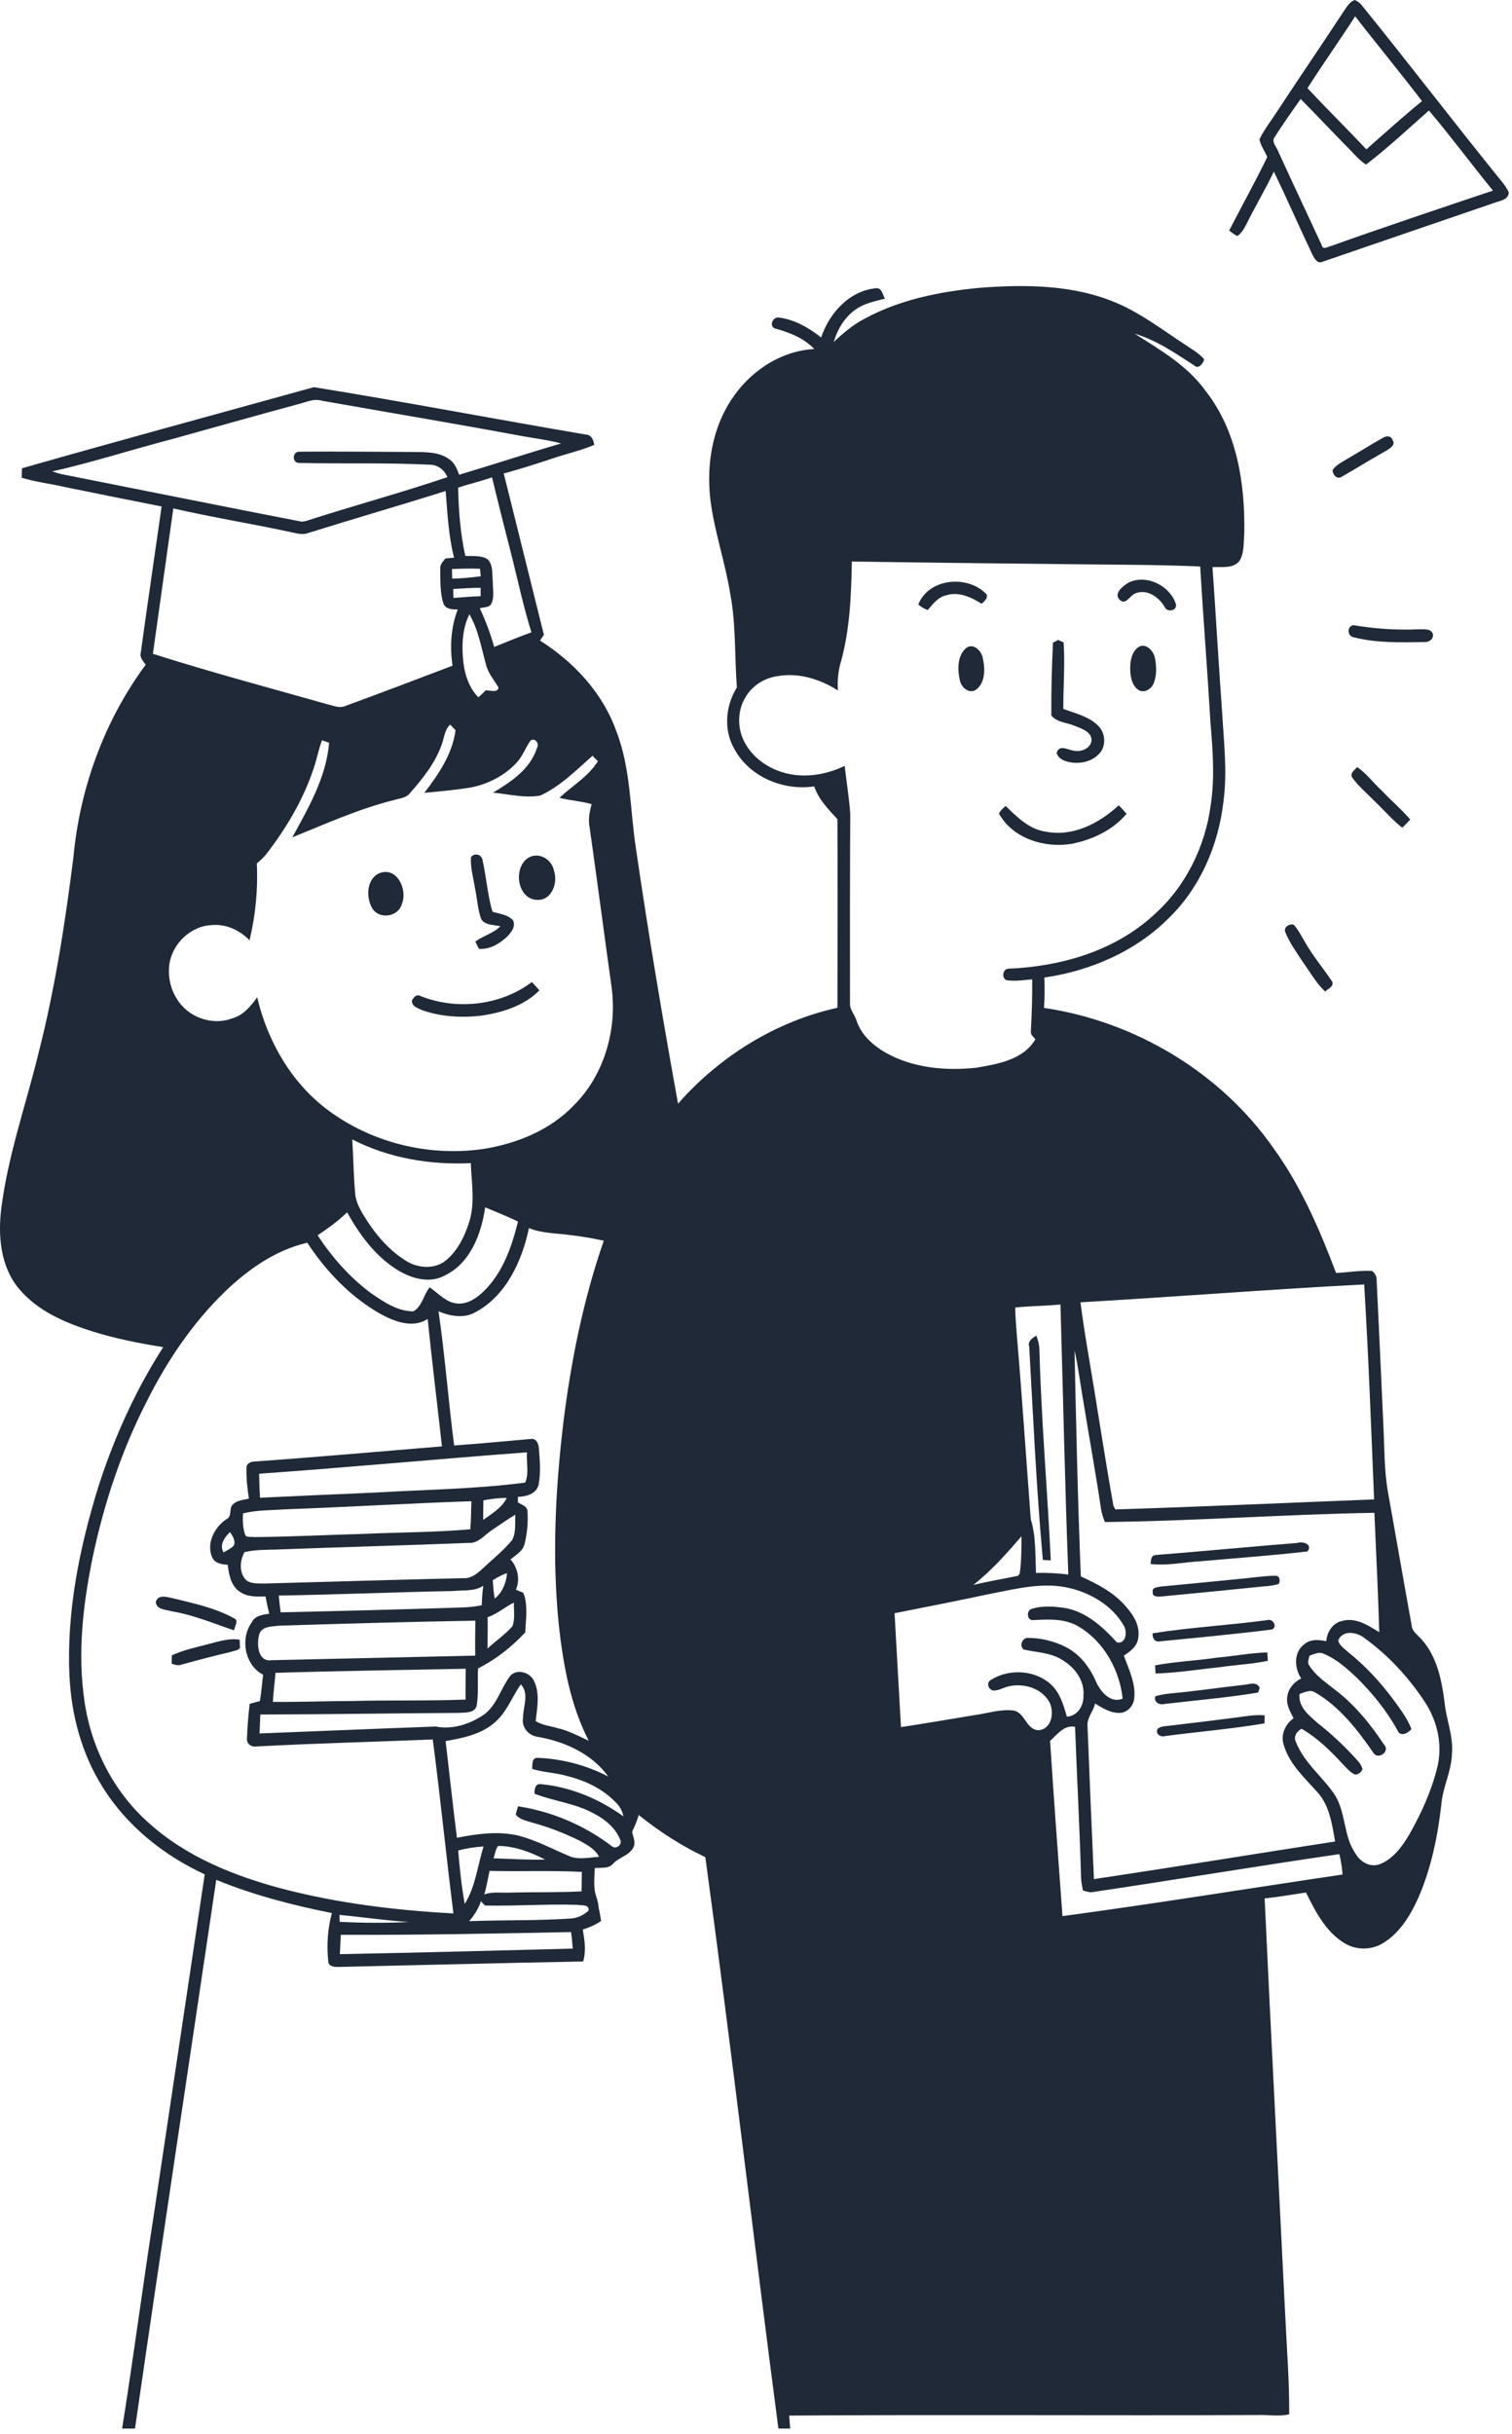 <svg xmlns:xlink="http://www.w3.org/1999/xlink"  xmlns="http://www.w3.org/2000/svg" width="156" height="251" viewBox="0 0 156 251" fill="none">
<path d="M138.619 1.193C138.93 0.743 139.223 0.216 139.757 0C140.04 0.099 140.284 0.287 140.481 0.519C145.089 6.209 149.553 12.022 154.145 17.731C154.672 18.411 155.301 19.031 155.663 19.826C155.666 20.644 154.666 20.707 154.101 20.944C148.184 22.974 142.261 24.988 136.349 27.025C135.874 27.163 135.596 26.608 135.411 26.265C134.063 23.417 132.797 20.53 131.431 17.692C130.586 19.456 129.589 21.139 128.713 22.888C128.441 23.414 128.174 23.98 127.681 24.331C127.352 24.214 127.09 23.977 126.82 23.774C128.117 21.241 129.509 18.747 130.752 16.191C130.496 15.574 130.069 15.027 129.941 14.362C130.478 13.281 131.233 12.332 131.88 11.319C134.104 7.929 136.398 4.586 138.619 1.193ZM134.898 9.094C136.893 11.225 138.971 13.273 140.975 15.399C142.87 13.721 144.755 12.027 146.715 10.425C144.462 7.476 142.092 4.617 139.819 1.683C138.211 4.174 136.495 6.592 134.898 9.094ZM131.51 14.136C131.133 14.644 131.734 15.146 131.883 15.623C133.362 18.854 134.88 22.067 136.375 25.29C136.485 25.816 137.001 25.439 137.309 25.373C142.86 23.396 148.448 21.53 154.035 19.654C151.805 16.924 149.704 14.081 147.429 11.394C145.287 13.276 143.206 15.243 140.941 16.968C140.279 16.556 139.775 15.954 139.238 15.397C137.541 13.685 135.894 11.923 134.197 10.211C133.277 11.501 132.363 12.799 131.51 14.136Z" fill="#1F2937"/>
<path d="M100.97 29.686C105.783 29.311 110.835 29.331 115.345 31.301C117.81 32.375 119.96 34.024 122.2 35.491C122.901 35.973 123.674 36.385 124.239 37.044C124.147 37.479 123.653 38.11 123.212 37.682C121.262 36.419 119.316 35.064 117.066 34.407C119.716 36.09 122.539 37.711 124.406 40.337C127.627 44.439 128.472 49.885 128.377 54.989C128.295 55.935 128.397 56.98 127.889 57.821C127.226 58.681 126.032 58.418 125.097 58.478C125.456 63.52 125.734 68.567 126.104 73.609C126.278 76.608 126.635 79.628 126.232 82.624C125.726 87.116 123.833 91.522 120.587 94.667C117.148 98.112 112.491 100.11 107.748 100.796C107.794 101.838 107.781 102.883 107.717 103.925C117.073 105.311 125.921 110.546 131.407 118.412C134.23 122.313 136.151 126.771 137.851 131.263C139.087 131.193 140.322 130.987 141.563 131.052C141.822 131.247 142.012 131.544 142.028 131.881C142.266 136.92 142.51 141.962 142.731 147.004C142.844 149.265 142.806 151.545 143.191 153.783C144.021 158.395 144.812 163.012 145.651 167.622C145.68 168.078 146.026 168.383 146.324 168.685C148.174 170.428 148.731 173.081 149.042 175.517C149.204 177.304 149.971 179.011 149.802 180.83C149.758 182.638 148.854 184.269 148.71 186.059C148.338 189.329 147.668 192.597 146.363 195.624C145.551 197.44 144.465 199.262 142.749 200.325C141.542 201.096 139.934 201.109 138.714 200.364C136.788 199.191 135.72 197.107 134.744 195.14C133.323 195.359 131.903 195.59 130.478 195.752C131.135 209.976 131.89 224.198 132.586 238.419C132.745 241.924 133.033 245.428 133.015 248.938C131.934 249.204 130.824 248.969 129.73 249.016C113.629 249.084 97.523 248.959 81.422 249.073C81.453 249.516 81.489 249.962 81.525 250.413H80.312C77.731 230.782 75.453 211.104 72.772 191.492C70.314 190.338 68.028 188.85 65.901 187.151C65.722 187.745 65.488 188.321 65.213 188.878C65.318 189.415 65.642 190.017 65.321 190.543C64.864 191.356 63.844 191.51 63.246 192.18C62.77 192.724 61.997 192.547 61.366 192.62C61.345 193.597 61.181 194.613 61.52 195.559C61.638 195.929 61.743 196.312 61.764 196.711C61.884 197.159 61.933 197.618 62.018 198.079C61.438 198.47 60.798 198.751 60.13 198.954C60.31 200.041 60.492 201.169 60.164 202.25C51.757 202.407 43.351 202.628 34.945 202.813C34.506 202.826 33.861 202.779 33.864 202.193C33.697 200.546 33.805 198.855 34.244 197.258C30.183 196.448 26.156 195.408 22.311 193.832C19.524 212.691 16.651 231.543 13.928 250.413H12.6C13.774 243.054 14.735 235.662 15.883 228.299C17.624 216.62 19.375 204.945 21.122 193.269C16.884 191.307 13.057 188.256 10.563 184.225C8.414 180.814 7.345 176.775 7.166 172.752C6.865 166.15 8.203 159.591 10.14 153.322C11.768 148.262 13.969 143.366 16.841 138.905C14.39 138.514 11.95 138.04 9.577 137.295C6.747 136.409 3.832 135.174 1.89 132.808C0.038 130.528 -0.221 127.381 0.139 124.556C0.837 119.097 2.681 113.891 3.981 108.568C5.676 101.932 6.724 95.147 7.579 88.354C8.242 81.222 10.787 74.281 15.03 68.543C14.781 68.163 14.375 67.79 14.527 67.287C15.212 62.261 15.962 57.245 16.676 52.224C13.373 51.578 10.075 50.908 6.78 50.234C5.273 49.887 3.729 49.712 2.245 49.262C2.247 48.936 2.255 48.61 2.265 48.287C12.284 45.424 22.347 42.703 32.387 39.921C41.746 41.432 51.072 43.214 60.42 44.806C61.016 44.819 61.237 45.353 61.314 45.874C59.881 46.474 58.361 46.81 56.897 47.31C55.268 47.857 53.627 48.368 51.973 48.824C53.368 54.366 54.724 59.916 56.116 65.458C55.98 65.654 55.846 65.852 55.713 66.05C59.206 68.254 62.198 71.451 63.6 75.427C65.103 79.305 64.992 83.528 65.626 87.582C66.906 96.35 68.377 105.087 69.957 113.803C74.256 108.907 80.066 105.301 86.402 103.915C86.399 97.432 86.441 90.946 86.399 84.469C85.47 83.445 84.463 82.444 84.008 81.087C80.811 81.558 77.282 80.11 75.725 77.15C74.634 75.206 74.87 72.741 76.026 70.883C75.782 67.678 75.949 64.439 75.35 61.271C74.821 57.933 73.671 54.728 73.275 51.367C72.903 47.915 73.483 44.254 75.389 41.317C77.279 38.355 80.482 36.176 84.011 35.989C82.94 34.861 81.496 34.295 80.04 33.891C79.272 33.714 79.717 32.604 80.395 32.745C82.002 32.958 83.451 33.805 84.722 34.795C85.575 32.245 87.691 29.933 90.457 29.714C91.015 29.727 91.058 30.421 91.313 30.788C90.311 31.059 89.261 31.247 88.385 31.841C87.188 32.62 86.422 33.915 86.014 35.27C86.982 34.358 88.005 33.49 89.189 32.872C92.802 30.903 96.917 30.079 100.97 29.686ZM30.8 41.666C26.426 42.844 22.07 44.084 17.706 45.291C13.589 46.356 9.536 47.683 5.386 48.608C5.699 48.709 6.017 48.806 6.341 48.889C14.604 50.52 22.861 52.193 31.131 53.79C31.562 53.764 31.971 53.584 32.384 53.459C36.966 52.011 41.61 50.734 46.163 49.199C45.84 48.423 45.129 47.896 44.286 47.915C39.812 47.691 35.325 47.837 30.851 47.735C30.129 47.743 30.14 46.583 30.856 46.575C34.788 46.539 38.725 46.591 42.66 46.604C43.906 46.622 45.27 46.573 46.336 47.339C46.893 47.706 47.157 48.345 47.365 48.954C50.884 47.907 54.372 46.755 57.896 45.723C56.483 45.346 55.024 45.187 53.591 44.916C46.803 43.652 39.994 42.521 33.196 41.317C32.377 41.067 31.583 41.474 30.8 41.666ZM47.268 50.283C47.312 52.641 47.499 55.012 48.005 57.321C48.768 57.357 49.605 57.243 50.293 57.654C50.897 58.23 50.766 59.163 50.84 59.924C50.83 60.669 51.025 61.472 50.727 62.18C50.545 62.691 49.911 62.574 49.502 62.725C50.106 64.007 50.604 65.341 50.989 66.709C52.263 66.188 53.537 65.674 54.829 65.2C54.048 62.694 53.491 60.125 52.859 57.579C52.143 54.796 51.439 52.011 50.763 49.218C49.615 49.627 48.413 49.895 47.268 50.283ZM31.835 54.947C31.349 55.14 30.833 55.051 30.345 54.942C26.205 54.035 22.016 53.371 17.883 52.425C17.174 57.42 16.478 62.42 15.775 67.415C21.7 69.299 27.712 70.901 33.694 72.595C34.305 72.723 34.95 73.056 35.577 72.814C39.293 71.454 42.992 70.047 46.69 68.64C46.405 66.704 46.515 64.679 47.229 62.845C46.695 62.837 46.05 62.845 45.77 62.29C45.39 61.125 45.434 59.864 45.424 58.65C45.378 58.207 45.704 57.899 45.953 57.587C46.251 57.561 46.549 57.532 46.847 57.503C46.274 55.257 46.166 52.931 45.981 50.627C41.279 52.11 36.542 53.478 31.835 54.947ZM87.889 57.899C87.822 61.386 87.694 64.919 86.744 68.291C86.469 69.229 86.392 70.213 86.448 71.191C84.602 70.018 82.367 69.322 80.184 69.724C78.882 69.916 77.652 70.669 76.961 71.816C75.99 73.327 76.052 75.406 77.033 76.897C77.998 78.45 79.668 79.443 81.417 79.807C83.353 80.206 85.38 79.82 87.149 78.971C87.332 80.62 87.614 82.262 87.725 83.922C87.686 90.436 87.691 96.952 87.699 103.466C87.666 104.146 88.218 104.649 88.387 105.28C88.878 106.723 90.07 107.786 91.344 108.526C94.182 110.137 97.572 110.434 100.759 110.092C102.968 109.702 105.549 109.295 106.823 107.172C106.659 106.903 106.294 106.703 106.361 106.343C106.448 104.558 106.517 102.771 106.497 100.983C105.616 101.054 104.727 101.207 103.849 101.069C103.31 100.856 103.458 99.902 104.036 99.884C109.394 99.662 114.924 98.099 118.982 94.396C122.295 91.494 124.378 87.285 124.93 82.903C125.343 80.12 125.123 77.296 124.889 74.508C124.576 69.137 124.149 63.778 123.828 58.41C119.716 58.23 115.602 58.233 111.49 58.186C103.623 58.103 95.756 58.019 87.889 57.899ZM46.657 59.666C47.643 59.645 48.621 59.549 49.6 59.421C49.582 59.228 49.544 58.84 49.526 58.647C48.56 58.603 47.594 58.637 46.631 58.673C46.631 59.004 46.639 59.335 46.657 59.666ZM46.764 60.729C46.77 60.961 46.777 61.42 46.78 61.651C47.717 61.602 48.65 61.495 49.59 61.477C49.59 61.261 49.59 60.828 49.59 60.612C48.647 60.601 47.707 60.68 46.764 60.729ZM47.756 67.746C47.864 69.247 48.272 70.81 49.356 71.899C49.615 71.662 49.875 71.425 50.127 71.175C50.509 71.185 51.413 71.464 51.429 70.881C50.979 70.115 50.365 69.427 50.147 68.538C49.654 66.782 49.361 64.937 48.429 63.34C47.758 64.697 47.638 66.253 47.756 67.746ZM45.578 76.759C44.91 78.661 43.641 80.258 42.326 81.743C41.921 82.301 41.189 82.319 40.588 82.512C36.987 83.414 33.591 84.951 30.16 86.337C31.832 83.291 33.666 80.133 33.956 76.587C33.712 76.498 33.471 76.412 33.227 76.332C32.859 77.285 32.685 78.299 32.351 79.263C31.28 82.473 29.531 85.409 27.476 88.067C27.194 88.429 26.844 88.732 26.495 89.029C26.631 91.697 26.367 94.355 25.745 96.95C24.731 95.913 23.308 95.243 21.849 95.389C19.65 95.475 17.719 97.341 17.459 99.545C17.328 100.73 17.588 101.96 18.23 102.969C19.352 104.866 21.844 105.785 23.904 105.025C25.062 104.722 25.863 103.774 26.534 102.831C27.605 107.385 30.08 111.679 33.84 114.467C38.448 117.904 44.43 119.314 50.07 118.441C53.434 117.865 56.781 116.502 59.193 113.985C62.321 110.885 63.675 106.226 63.112 101.869C62.331 96.309 61.61 90.74 60.816 85.183C60.677 84.417 60.847 83.653 61.039 82.916C59.95 82.601 58.813 82.546 57.719 82.262C59.049 81.016 60.708 80.078 61.687 78.486C61.548 78.348 61.271 78.072 61.132 77.934C59.434 79.422 57.811 81.087 55.736 82.033C54.128 82.314 52.484 81.887 50.876 81.73C52.728 80.618 54.714 79.307 55.407 77.113C55.687 76.678 55.202 76.045 54.739 76.355C54.231 77.069 53.941 77.934 53.345 78.588C52.112 79.961 50.396 80.831 48.614 81.191C47.014 81.462 45.396 81.592 43.783 81.749C45.249 79.839 46.675 77.754 47.001 75.292C46.859 75.148 46.58 74.859 46.441 74.713C45.871 75.245 45.835 76.066 45.578 76.759ZM36.342 117.487C36.46 119.332 36.481 121.182 36.638 123.024C36.725 124.131 37.354 125.077 37.94 125.981C38.977 127.566 40.279 129.004 41.887 130.005C43.151 130.804 44.956 130.919 46.12 129.866C47.26 128.869 47.964 127.443 48.406 126.005C49.04 124.035 48.645 121.951 48.573 119.931C44.384 120.137 40.102 119.415 36.342 117.487ZM45.881 131.521C44.319 132.378 42.444 131.823 41.014 130.953C38.741 129.546 37.1 127.323 35.816 124.999C34.891 125.906 33.84 126.651 32.775 127.373C34.233 129.619 36.039 131.649 38.168 133.262C39.504 134.187 40.97 135.218 42.65 135.216C43.549 134.723 43.698 133.507 44.33 132.74C45.19 133.319 45.922 134.202 46.988 134.385C48.157 134.583 49.222 133.85 50.006 133.048C51.904 131.154 52.808 128.517 53.445 125.958C52.338 125.416 51.192 124.965 50.057 124.491C49.672 127.232 48.508 130.273 45.881 131.521ZM54.575 126.633C53.853 130.02 52.235 133.579 49.094 135.281C47.889 135.987 46.464 135.719 45.244 135.211C45.914 139.804 46.258 144.442 46.857 149.046C49.492 148.861 52.125 148.606 54.757 148.374C55.317 148.27 55.577 148.872 55.597 149.338C55.702 150.584 55.803 151.863 55.571 153.101C55.322 154.041 54.279 154.331 53.432 154.338C53.432 154.482 53.432 154.768 53.432 154.912C53.794 155.149 54.39 155.295 54.426 155.829C54.498 156.952 54.39 158.101 54.125 159.198C53.946 159.948 53.219 160.337 52.672 160.795C53.414 161.621 53.691 162.885 53.224 163.922C53.478 164.023 53.735 164.128 53.994 164.235C54.508 165.527 54.241 166.965 54.195 168.318C52.798 169.816 51.149 171.111 49.323 172.033C49.256 173.286 49.384 174.555 49.194 175.801C49.05 176.689 47.951 176.567 47.288 176.619C40.477 176.661 33.666 176.77 26.857 176.786C26.834 177.435 26.808 178.089 26.78 178.74C32.841 178.508 38.903 178.24 44.964 178.026C46.651 178.362 48.398 177.802 49.816 176.874C51.21 175.949 51.621 174.211 52.559 172.914C53.167 172.023 54.608 172.367 55.06 173.253C55.736 174.55 55.425 176.072 55.268 177.458C55.952 177.911 56.802 177.964 57.57 178.201C58.689 178.461 59.706 179.011 60.744 179.49C58.849 175.822 58.111 171.671 57.66 167.593C56.951 160.686 57.292 153.713 58.106 146.834C58.892 140.417 60.176 134.038 62.295 127.928C61.145 127.68 59.981 127.48 58.813 127.347C57.392 127.151 55.923 127.185 54.575 126.633ZM23.177 133.212C19.838 136.459 17.19 140.383 15.112 144.562C12.539 149.575 10.748 154.977 9.577 160.493C8.565 165.394 7.975 170.472 8.722 175.454C9.415 180.233 11.745 184.777 15.346 187.961C19.227 191.471 24.183 193.441 29.156 194.759C34.917 196.255 40.85 196.979 46.782 197.297C46.027 191.325 45.434 185.332 44.651 179.36C38.595 179.61 32.533 179.754 26.482 180.079C25.997 180.181 25.455 179.84 25.478 179.308C25.517 178.099 25.624 176.89 25.758 175.689C26.105 175.587 26.454 175.493 26.806 175.407C26.978 174.506 27.029 173.589 27.145 172.682C25.265 171.713 24.754 168.985 25.968 167.288C26.3 166.585 27.114 166.499 27.784 166.387C27.628 165.8 27.507 165.204 27.394 164.61C26.495 164.633 25.511 164.677 24.741 164.128C23.829 163.534 23.619 162.353 23.495 161.345C22.871 161.327 22.116 161.178 21.862 160.514C21.281 159.047 22.18 157.413 23.41 156.616C23.957 156.329 23.608 155.553 24.004 155.154C24.43 154.68 25.108 154.675 25.678 154.521C25.524 153.481 25.396 152.431 25.432 151.381C25.373 150.964 25.822 150.73 26.164 150.704C32.646 150.253 39.121 149.667 45.599 149.138C45.116 144.758 44.563 140.383 44.129 135.995C42.55 137.019 40.644 136.25 39.16 135.427C36.124 133.684 33.625 131.07 31.704 128.139C28.424 128.895 25.583 130.896 23.177 133.212ZM111.477 134.283C111.716 136.138 112.006 137.986 112.322 139.83C113.2 144.979 113.96 150.151 114.883 155.292C114.931 155.378 115.031 155.553 115.08 155.639C123.98 155.362 132.876 154.956 141.773 154.607C141.465 147.217 141.201 139.823 140.748 132.441C130.986 132.946 121.237 133.723 111.477 134.283ZM104.75 134.82C104.743 135.747 104.848 136.672 104.907 137.6C105.446 143.95 105.868 150.308 106.35 156.66C106.903 158.437 106.802 160.347 106.892 162.192C108.004 162.153 109.117 162.223 110.224 162.348C109.867 153.072 109.687 143.791 109.412 134.512C107.858 134.653 106.297 134.661 104.75 134.82ZM110.863 139.247C111.033 147.017 111.197 154.789 111.515 162.554C113.221 163.312 114.936 164.208 116.174 165.665C116.945 166.527 117.638 167.637 117.438 168.857C117.364 169.727 116.626 170.285 115.954 170.709C116.452 172.119 117.186 173.539 117.027 175.082C116.971 175.85 116.39 176.533 115.622 176.616C114.651 176.682 113.773 176.147 112.982 175.645C112.82 176.46 112.124 177.122 112.204 177.984C112.407 183.242 112.635 188.501 112.866 193.759C121.17 192.516 129.453 191.161 137.749 189.879C137.43 188.097 137.176 186.132 135.892 184.762C134.584 183.297 133.033 181.89 132.455 179.941C132.093 178.915 132.607 177.758 133.467 177.174C133.133 176.52 132.717 175.837 132.802 175.071C132.858 174.178 133.485 173.445 134.256 173.065C133.544 172.028 133.454 170.363 134.554 169.56C135.188 168.987 136.072 169.063 136.842 169.229C136.899 168.271 137.517 167.338 138.478 167.137C139.873 166.739 141.17 167.598 142.305 168.304C142.184 164.198 141.981 160.092 141.802 155.988C132.527 156.144 123.268 156.835 113.994 156.939C113.832 156.501 113.668 156.063 113.598 155.602C113.064 151.944 112.389 148.306 111.803 144.656C111.474 142.855 111.274 141.032 110.863 139.247ZM26.734 151.957C26.747 152.783 26.777 153.609 26.824 154.435C30.72 154.247 34.619 154.078 38.517 153.911C43.744 153.596 48.994 153.552 54.19 152.871C54.601 151.902 54.287 150.779 54.372 149.75C45.157 150.44 35.954 151.311 26.734 151.957ZM49.875 154.703C49.864 155.373 49.849 156.045 49.854 156.717C50.745 156.066 51.775 155.493 52.284 154.456C51.472 154.45 50.668 154.552 49.875 154.703ZM29.307 155.633C27.895 155.74 26.456 155.691 25.072 156.053C25.026 156.751 25.054 157.463 25.257 158.14C25.326 158.604 25.904 158.429 26.223 158.492C29.903 158.463 33.578 158.27 37.256 158.171C41.011 157.994 44.782 158.02 48.524 157.684C48.609 156.723 48.598 155.753 48.639 154.792C42.193 155.013 35.754 155.401 29.307 155.633ZM50.74 157.778C49.977 158.288 49.333 159.169 48.321 159.091C41.73 159.354 35.132 159.524 28.542 159.774C27.43 159.808 26.31 159.782 25.224 160.045C24.738 160.91 24.646 162.194 25.401 162.929C25.917 163.343 26.634 163.252 27.253 163.281C34.105 163.098 40.957 162.882 47.812 162.728C48.673 162.788 49.33 162.16 49.926 161.621C50.902 160.704 51.96 159.862 52.818 158.828C53.273 158.033 53.114 157.056 53.17 156.181C52.335 156.673 51.549 157.246 50.74 157.778ZM23.059 160.071C23.423 159.86 23.819 159.688 24.114 159.378C24.348 158.875 23.993 158.377 23.734 157.971C23.166 158.52 22.617 159.263 23.059 160.071ZM100.42 163.422C101.948 163.062 103.492 162.799 105.03 162.486C105.074 162.426 105.164 162.306 105.208 162.249C105.39 160.98 105.387 159.688 105.392 158.408C103.854 160.191 102.28 161.97 100.42 163.422ZM50.838 162.937C50.894 163.567 50.92 164.206 51.043 164.831C51.84 164.201 52.227 163.208 52.315 162.21C51.788 162.377 51.308 162.648 50.838 162.937ZM46.785 164.05C40.778 164.169 34.773 164.422 28.765 164.519C28.809 165.094 28.878 165.673 28.956 166.251C35.148 166.111 41.343 165.957 47.532 165.754C48.262 165.733 48.991 165.67 49.708 165.519C49.718 164.842 49.772 164.169 49.867 163.505C48.961 164.115 47.818 163.945 46.785 164.05ZM102.465 164.281C99.082 165.001 95.689 165.675 92.296 166.342C92.512 170.256 92.743 174.17 92.957 178.083C95.548 177.7 98.129 177.242 100.715 176.822C101.984 176.64 103.253 176.215 104.545 176.371C105.757 176.549 105.855 178.339 107.124 178.406C108.577 178.318 108.837 176.411 108.195 175.374C107.342 174.021 105.572 173.547 104.088 173.875C103.559 173.995 103.073 174.31 102.529 174.318C101.992 174.271 101.704 173.5 102.236 173.216C104.07 172.064 106.671 172.163 108.336 173.599C109.335 174.454 109.723 175.772 110.069 177.002C111.169 176.968 111.826 175.861 111.785 174.834C111.921 173.25 110.84 171.869 109.545 171.126C108.361 170.384 106.926 170.394 105.611 170.076C105.136 169.712 105.464 168.865 106.06 168.886C107.416 168.891 108.783 169.222 109.995 169.844C111.441 170.59 112.476 171.963 113.105 173.451C113.56 174.467 114.621 175.671 115.83 175.147C115.517 172.197 113.894 169.284 111.351 167.755C109.913 166.861 108.2 166.965 106.589 167.056C105.939 167.093 105.865 166.038 106.471 165.889C107.596 165.529 108.831 165.644 109.985 165.819C112.129 166.241 113.801 167.776 115.232 169.349C116.208 169.555 116.344 168.164 115.902 167.544C114.71 165.532 112.527 164.248 110.308 163.737C107.696 163.125 105.035 163.781 102.465 164.281ZM50.311 166.746C50.337 167.825 50.301 168.904 50.299 169.982C51.144 169.203 52.104 168.549 52.87 167.687C53.152 166.91 53.011 166.053 53.019 165.245C52.091 165.701 51.308 166.423 50.311 166.746ZM28.776 167.627C28.049 167.718 26.906 167.674 26.729 168.612C26.469 169.586 26.626 171.384 28.008 171.186C35.014 171.033 42.023 170.868 49.032 170.715C49.014 169.511 49.027 168.31 49.043 167.109C42.288 167.223 35.531 167.416 28.776 167.627ZM138.07 169.146C138.178 169.683 138.696 169.975 139.064 170.326C140.831 171.739 142.392 173.404 143.741 175.228C144.439 176.197 145.194 177.151 145.623 178.287C145.266 178.727 144.457 179.139 144.175 178.391C143.06 176.398 141.619 174.607 140.006 173.01C138.966 172.033 137.872 171.048 136.539 170.509C136.056 170.285 135.566 170.574 135.111 170.717C135.049 171.048 134.831 171.426 135.085 171.733C135.709 172.737 136.701 173.417 137.61 174.133C139.69 175.678 141.362 177.719 142.788 179.881C143.486 180.585 142.179 181.512 141.701 180.736C140.058 178.36 138.226 175.988 135.707 174.519C135.191 174.17 134.605 174.508 134.086 174.66C133.909 175.983 135.06 176.885 135.938 177.656C137.425 178.826 138.804 180.131 140.073 181.546C140.302 181.794 140.489 182.086 140.582 182.422C140.417 182.753 140.132 183.024 139.742 182.953C139.246 182.693 138.884 182.25 138.496 181.856C137.245 180.494 135.897 179.183 134.289 178.255C133.77 178.534 133.418 179.089 133.727 179.675C134.569 181.765 136.428 183.18 137.674 185.006C138.897 186.867 138.573 189.334 139.878 191.158C140.358 191.992 141.357 192.563 142.31 192.237C143.707 191.716 144.645 190.431 145.39 189.183C146.599 187.062 147.632 184.811 148.24 182.435C148.893 180.082 148.348 177.531 147.028 175.522C145.354 172.966 143.24 170.681 140.774 168.899C140.001 168.281 138.522 168.028 138.07 169.146ZM28.419 172.489C28.352 173.487 28.206 174.48 28.154 175.48C30.848 175.514 33.545 175.402 36.242 175.394C40.172 175.29 44.104 175.397 48.033 175.246C48.038 174.185 48.036 173.125 48.049 172.067C41.505 172.202 34.96 172.286 28.419 172.489ZM51.3 177.369C49.888 178.784 47.859 179.196 45.974 179.524C46.369 182.846 46.718 186.176 47.145 189.496C49.169 189.097 51.269 188.803 53.314 189.233C55.281 189.704 57.061 190.702 58.926 191.463C59.866 191.758 60.852 191.515 61.807 191.458C61.389 190.635 60.544 190.207 59.778 189.783C58.16 188.985 56.465 188.344 54.726 187.878C54.19 187.701 53.568 187.583 53.209 187.099C53.278 186.81 53.36 186.526 53.458 186.252C56.933 186.786 60.3 188.204 63.107 190.356C63.513 190.726 64.229 190.254 64.001 189.723C63.515 188.477 62.406 187.568 61.25 186.984C59.342 185.931 57.143 185.733 55.145 184.949C55.132 184.532 55.212 183.907 55.764 183.964C58.856 184.238 61.807 185.486 64.332 187.294C64.222 186.836 64.034 186.395 63.721 186.049C62.37 184.543 60.5 183.623 58.574 183.146C57.374 182.773 56.1 182.776 54.909 182.393C54.934 181.929 54.852 181.207 55.517 181.254C58.024 181.366 60.533 182.013 62.763 183.188C61.07 180.832 58.281 179.582 55.52 179.092C54.588 178.998 53.794 178.141 53.959 177.161C53.956 176.007 54.642 174.639 53.735 173.677C52.88 174.878 52.371 176.33 51.3 177.369ZM108.341 179.498C108.731 185.528 109.183 191.552 109.62 197.576C119.269 196.273 128.885 194.71 138.517 193.285C138.468 192.571 138.362 191.867 138.178 191.182C129.702 192.419 121.247 193.829 112.774 195.088C112.419 195.166 112.078 195.015 111.739 194.944C111.646 194.507 111.554 194.066 111.539 193.621C111.395 188.428 111.11 183.24 110.917 178.049C109.769 177.846 109.104 178.836 108.341 179.498ZM47.273 190.809C47.422 192.651 47.622 194.494 47.946 196.315C49.068 194.533 49.271 192.37 49.89 190.392C49.004 190.45 48.128 190.577 47.273 190.809ZM50.92 191.614C52.69 191.666 54.462 191.786 56.234 191.742C54.726 190.96 53.096 190.348 51.382 190.335C51.115 190.708 51.074 191.187 50.92 191.614ZM50.507 192.909C50.35 193.72 50.193 194.535 49.972 195.335C50.835 195.025 51.763 195.194 52.659 195.148C55.106 195.085 57.557 195.15 60.002 195.02C60.012 194.35 60.017 193.681 60.033 193.014C56.861 192.852 53.681 192.995 50.507 192.909ZM49.618 196.041C49.366 196.807 48.927 197.482 48.411 198.092C51.922 197.967 55.438 198.055 58.944 197.818C59.611 197.769 60.241 197.454 60.734 197C60.795 196.325 60.03 196.505 59.606 196.409C56.419 196.31 53.229 196.549 50.042 196.482C49.901 196.33 49.759 196.185 49.618 196.041ZM35.025 197.448C35.032 197.683 35.04 197.923 35.05 198.165C37.426 198.282 39.812 198.295 42.188 198.183C39.791 198.029 37.413 197.672 35.025 197.448ZM35.166 199.499C35.127 200.161 35.094 200.828 35.068 201.495C43.076 201.349 51.082 201.122 59.09 200.924C59.049 200.351 59.003 199.783 58.915 199.217C51 199.374 43.084 199.533 35.166 199.499Z" fill="#1F2937"/>
<path d="M142.646 45.163C143.001 44.929 143.533 44.889 143.684 45.395C144.026 45.83 143.414 46.234 143.091 46.435C141.516 47.313 139.983 48.274 138.416 49.168C137.949 49.478 137.466 48.928 137.494 48.457C137.885 47.907 138.517 47.625 139.069 47.274C140.271 46.586 141.437 45.838 142.646 45.163Z" fill="#1F2937"/>
<path d="M94.741 62.331C95.799 59.663 99.647 59.286 101.594 61.094C102.148 61.487 101.612 61.956 101.278 62.256C100.207 61.576 98.922 60.982 97.638 61.378C96.791 61.558 96.249 62.279 95.717 62.907C95.36 62.772 95.031 62.579 94.741 62.331Z" fill="#1F2937"/>
<path d="M116.467 60.062C118.304 59.189 120.705 60.385 121.324 62.287C121.481 62.975 120.425 63.181 120.171 62.597C119.567 61.542 118.311 60.68 117.094 61.203C116.575 61.427 116.123 62.444 115.527 61.849C114.839 61.188 115.9 60.38 116.467 60.062Z" fill="#1F2937"/>
<path d="M139.611 64.46C141.85 64.835 144.133 64.992 146.412 64.888C146.912 64.909 147.662 64.765 147.847 65.406C147.909 65.917 147.416 66.245 146.961 66.201C144.542 66.24 142.061 66.316 139.7 65.719C139.012 65.62 138.93 64.645 139.611 64.46Z" fill="#1F2937"/>
<path d="M108.639 66.261C108.772 66.193 109.04 66.055 109.173 65.987C109.314 66.052 109.597 66.18 109.738 66.243C109.892 68.522 109.697 70.813 109.707 73.095C110.935 73.564 112.312 73.851 113.283 74.81C114.017 75.513 114.166 76.811 113.501 77.611C112.766 78.505 111.521 78.794 110.426 78.601C109.859 78.499 109.199 78.265 109.019 77.645C109.245 76.748 110.129 77.288 110.717 77.392C111.467 77.582 112.522 77.228 112.62 76.344C112.62 75.443 111.611 75.141 110.935 74.865C110.126 74.5 109.065 74.507 108.472 73.778C108.449 71.274 108.523 68.762 108.639 66.261Z" fill="#1F2937"/>
<path d="M99.745 66.769C100.456 66.321 101.209 67.082 101.376 67.764C101.648 68.879 101.704 70.383 100.682 71.136C99.93 71.584 99.133 70.828 99.018 70.081C98.774 68.981 98.779 67.519 99.745 66.769Z" fill="#1F2937"/>
<path d="M117.446 66.732C118.193 66.243 118.972 67.066 119.144 67.777C119.323 68.642 119.37 69.596 119.041 70.43C118.802 71.055 118.026 71.537 117.415 71.115C116.799 70.651 116.627 69.807 116.611 69.075C116.583 68.239 116.727 67.256 117.446 66.732Z" fill="#1F2937"/>
<path d="M139.503 80.164C139.248 79.693 139.783 79.414 140.019 79.091C141.005 79.76 141.711 80.756 142.595 81.553C143.537 82.561 144.603 83.447 145.5 84.503C145.238 84.797 144.96 85.079 144.675 85.344C143.679 84.568 142.857 83.596 141.943 82.728C141.121 81.881 140.201 81.123 139.503 80.164Z" fill="#1F2937"/>
<path d="M103.068 83.896C103.212 83.565 103.507 83.346 103.756 83.098C104.935 84.247 106.181 85.508 107.881 85.751C110.683 86.311 113.408 84.904 115.429 83.033C115.704 83.317 115.969 83.612 116.231 83.911C114.813 85.594 112.717 86.579 110.606 87.001C107.819 87.478 104.527 86.501 103.068 83.896Z" fill="#1F2937"/>
<path d="M48.598 88.369C48.943 87.929 49.639 88.07 49.772 88.622C50.178 90.402 50.291 92.244 50.805 94.003C51.529 94.24 52.387 94.289 52.929 94.897C53.252 95.535 52.728 96.15 52.317 96.588C51.526 97.314 50.514 97.935 49.407 97.828C49.315 97.643 49.133 97.273 49.04 97.088C49.857 96.483 50.892 96.244 51.629 95.509C50.967 95.342 50.075 95.433 49.651 94.777C49.274 93.753 49.24 92.64 49.004 91.58C48.853 90.516 48.506 89.453 48.598 88.369Z" fill="#1F2937"/>
<path d="M54.57 88.414C55.62 87.835 56.945 88.62 57.153 89.766C57.58 90.988 56.963 92.796 55.497 92.791C53.35 92.815 52.867 89.391 54.57 88.414Z" fill="#1F2937"/>
<path d="M39.157 90.029C40.947 89.341 42.075 91.72 41.469 93.185C41.14 94.534 39.152 94.844 38.423 93.685C37.737 92.557 37.804 90.613 39.157 90.029Z" fill="#1F2937"/>
<path d="M132.625 96.139C132.358 95.626 133.077 95.17 133.511 95.371C134.13 96.106 134.51 97.01 135.049 97.804C135.766 98.966 136.647 100.017 137.405 101.147C137.738 101.666 137.017 101.952 136.721 102.239C135.781 101.358 135.157 100.209 134.407 99.175C133.773 98.19 133.056 97.236 132.625 96.139Z" fill="#1F2937"/>
<path d="M43.39 102.706C47.121 104.186 51.632 103.698 54.875 101.262C55.15 101.533 55.407 101.822 55.648 102.124C54.053 103.735 51.778 104.42 49.605 104.733C47.579 104.962 45.491 104.834 43.554 104.162C43.123 103.956 42.48 103.776 42.498 103.18C42.663 102.841 42.979 102.461 43.39 102.706Z" fill="#1F2937"/>
<path d="M106.191 138.887C105.999 138.306 106.494 137.975 106.918 137.72C107.144 138.246 107.249 138.817 107.247 139.393C107.445 146.568 108.071 153.723 108.415 160.889C108.213 160.881 107.802 160.86 107.596 160.85C106.931 153.544 106.605 146.209 106.191 138.887Z" fill="#1F2937"/>
<path d="M119.195 160.344C124.082 159.954 128.968 159.484 133.858 159.094C134.425 158.896 135.465 159.234 134.9 159.972C131.225 160.396 127.527 160.657 123.838 160.985C122.128 161.077 120.425 161.467 118.709 161.264C118.753 160.897 118.733 160.412 119.195 160.344Z" fill="#1F2937"/>
<path d="M127.812 162.812C129.052 162.705 130.29 162.497 131.541 162.478C132.026 162.447 132.129 162.94 131.944 163.31C131.23 163.567 130.454 163.544 129.715 163.643C126.458 163.966 123.201 164.3 119.942 164.605C119.593 164.636 118.861 164.722 118.933 164.156C118.809 163.651 119.518 163.646 119.844 163.586C122.5 163.341 125.153 163.065 127.812 162.812Z" fill="#1F2937"/>
<path d="M16.07 165.199C16.265 164.386 17.182 164.657 17.76 164.779C19.92 165.313 22.152 165.767 24.122 166.851C24.684 167.067 24.201 167.697 24.152 168.109C22.039 167.398 19.969 166.517 17.755 166.152C17.154 165.959 16.173 166.012 16.07 165.199Z" fill="#1F2937"/>
<path d="M118.923 168.411C122.844 167.791 126.818 167.583 130.752 167.051C131.302 166.858 131.859 167.729 131.24 168.018C127.406 168.5 123.551 168.859 119.706 169.237C119.146 169.365 118.876 168.912 118.923 168.411Z" fill="#1F2937"/>
<path d="M21.564 169.506C22.596 169.243 23.649 168.899 24.726 169.073C24.733 169.284 24.749 169.709 24.759 169.92C24.564 170.199 24.179 170.191 23.891 170.311C22.165 170.712 20.452 171.163 18.744 171.634C18.392 171.783 18.043 171.658 17.711 171.538C17.717 171.324 17.727 170.897 17.732 170.683C18.952 170.118 20.275 169.85 21.564 169.506Z" fill="#1F2937"/>
<path d="M125.585 170.918C127.308 170.762 129.019 170.433 130.755 170.384C130.768 170.597 130.796 171.03 130.809 171.246C129.183 171.593 127.514 171.655 125.875 171.903C123.656 172.127 121.45 172.5 119.22 172.554C119.21 172.346 119.189 171.926 119.179 171.718C121.296 171.314 123.456 171.241 125.585 170.918Z" fill="#1F2937"/>
<path d="M128.31 173.729C128.88 173.685 129.664 173.331 129.972 174.05C129.928 174.167 129.843 174.402 129.8 174.519C126.62 175.053 123.399 175.316 120.199 175.691C119.688 175.85 118.966 175.532 119.213 174.899C119.788 174.722 120.387 174.647 120.985 174.592C123.433 174.365 125.865 173.998 128.31 173.729Z" fill="#1F2937"/>
<path d="M127.442 177.106C128.451 176.989 129.461 176.775 130.483 176.872C130.478 177.08 130.467 177.495 130.462 177.7C127.069 178.279 123.63 178.552 120.22 179.008C119.75 179.17 119.141 178.758 119.454 178.242C119.829 177.958 120.32 177.992 120.759 177.93C122.988 177.664 125.218 177.395 127.442 177.106Z" fill="#1F2937"/>
</svg>